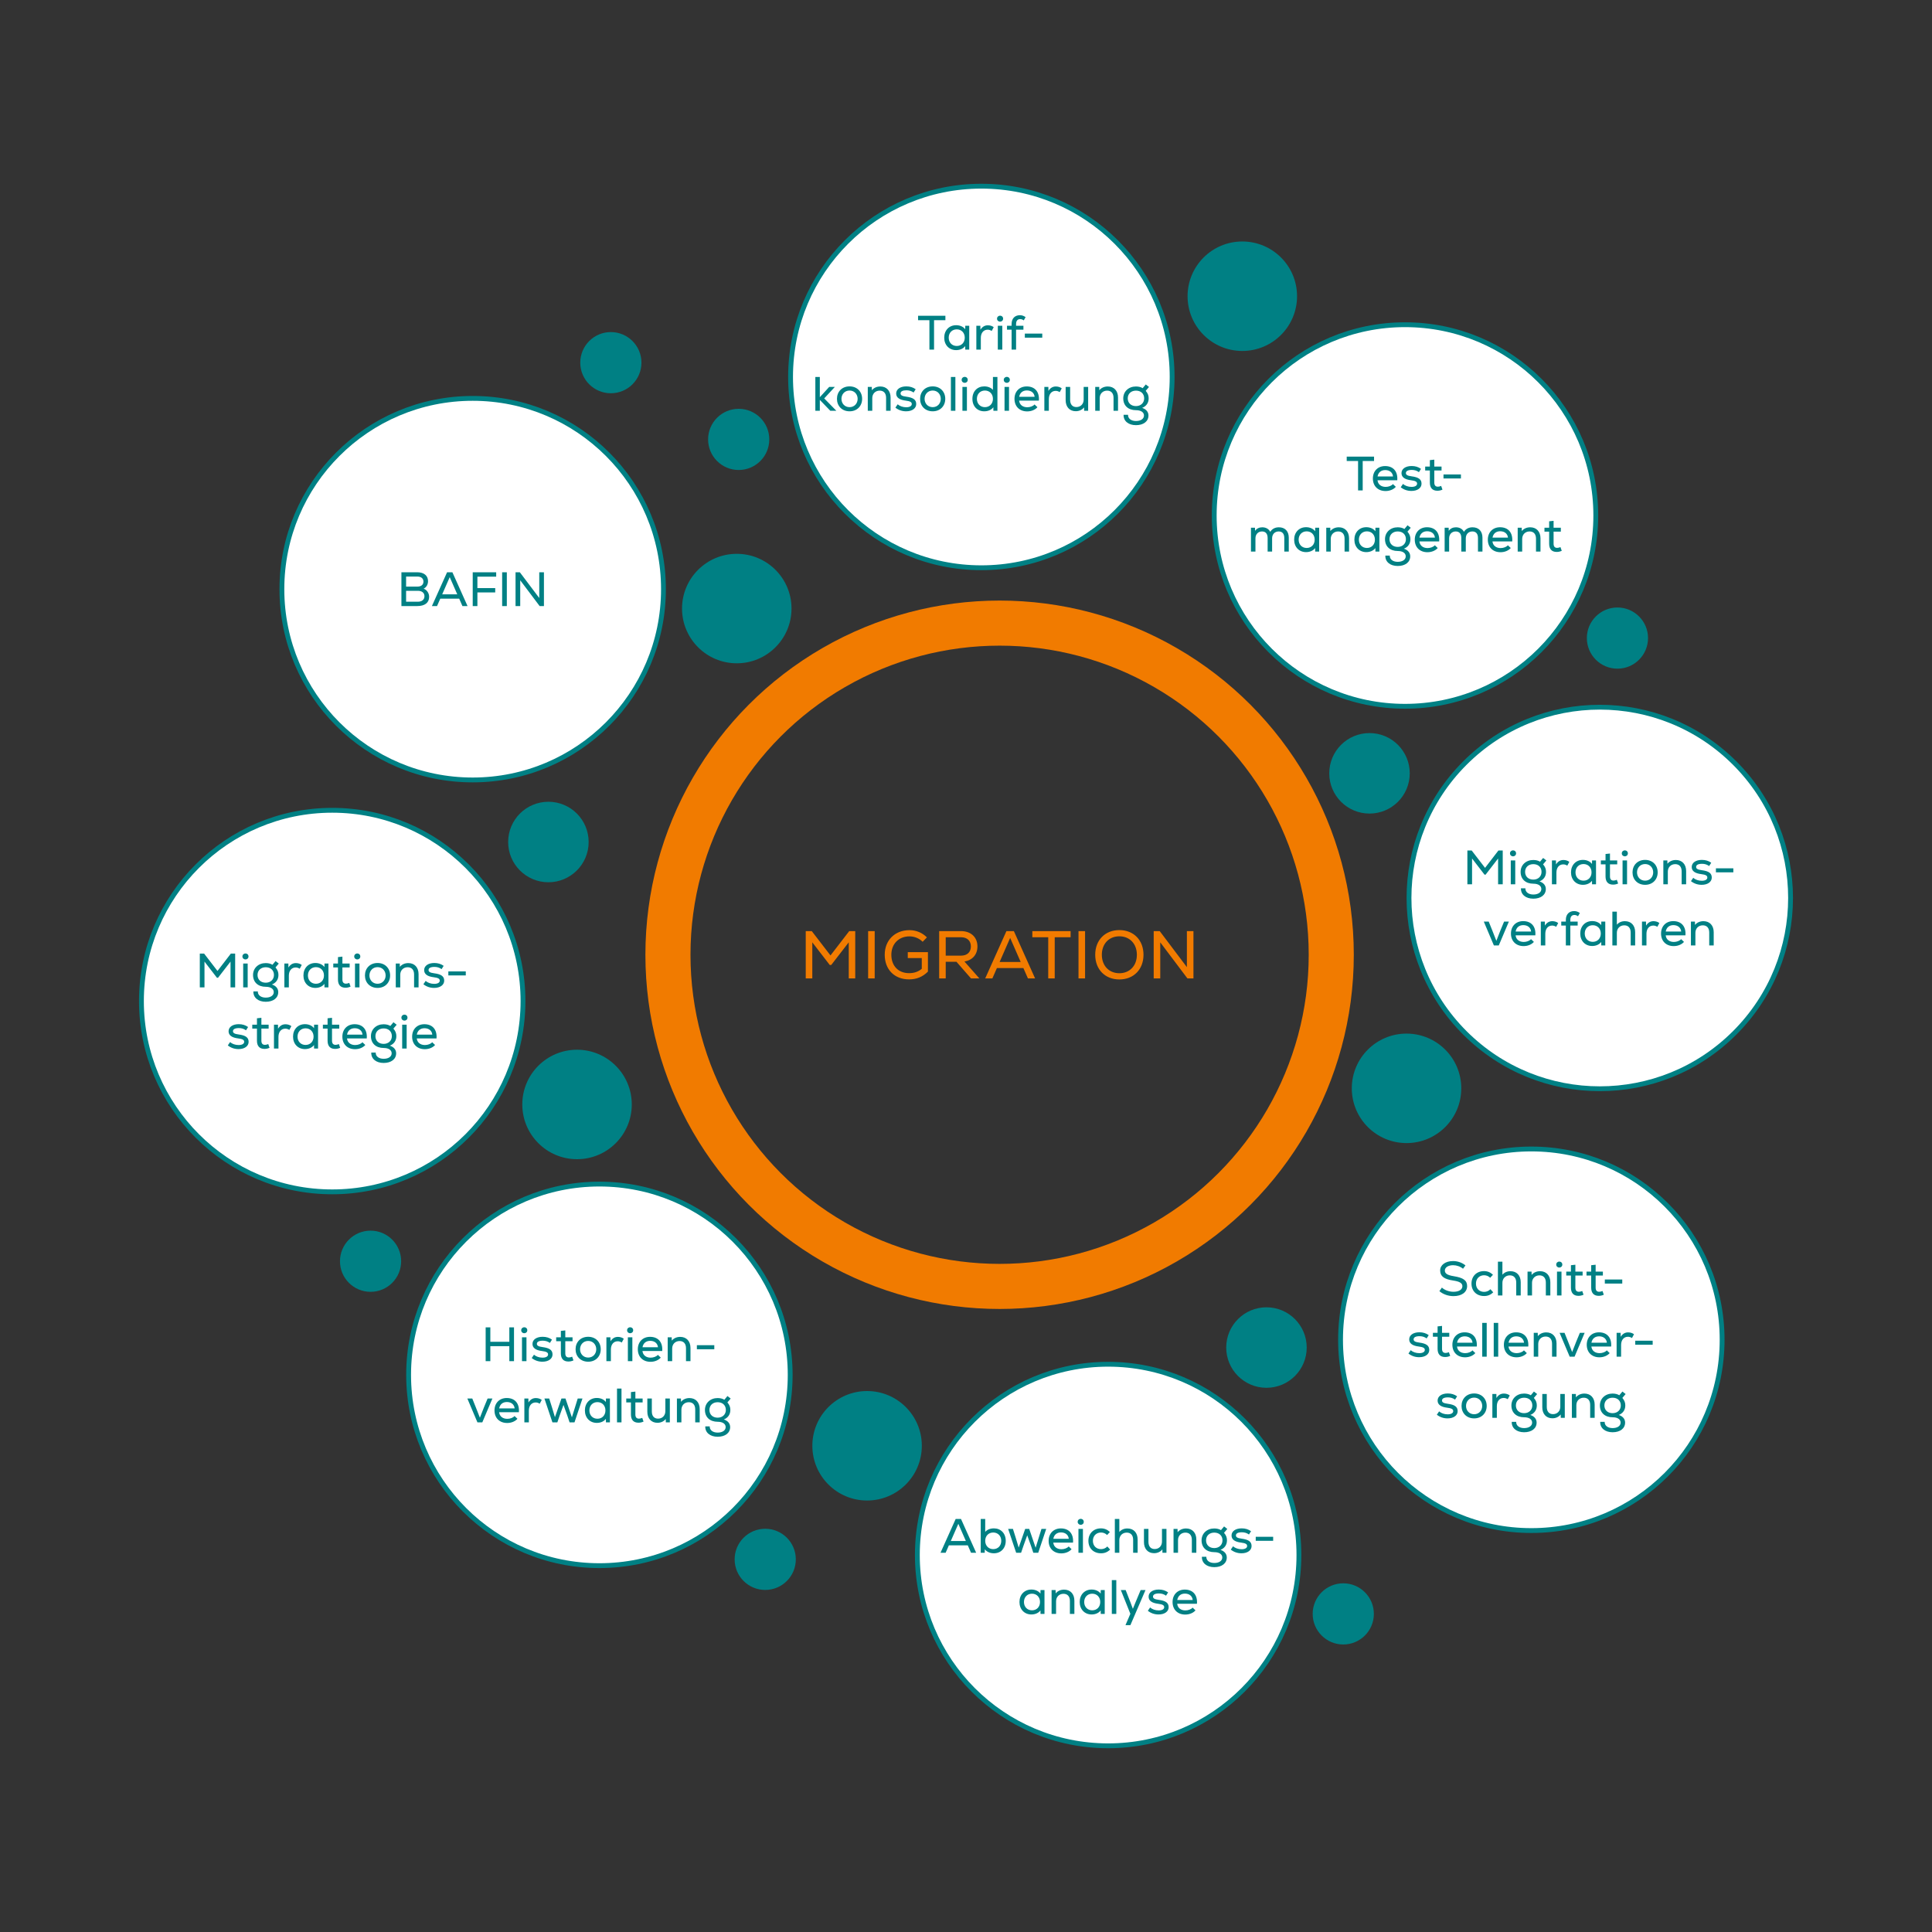<?xml version="1.0" encoding="UTF-8"?><svg id="a" xmlns="http://www.w3.org/2000/svg" width="600" height="600" xmlns:xlink="http://www.w3.org/1999/xlink" viewBox="0 0 600 600"><rect x="0" y="0" width="600" height="600" fill="#333333" stroke="none"/><defs><style>.c,.d,.e,.f{fill:none;}.g{fill:#008084;}.h{fill:#fff;}.i{fill:#f17b00;}.d{opacity:0;stroke:rgba(255,255,255,0);stroke-miterlimit:10;}.j{clip-path:url(#b);}.e{stroke:#f17b00;stroke-width:14px;}.f{stroke:#008084;stroke-width:1.5px;}</style><clipPath id="b"><rect class="c" x="43.172" y="57.072" width="513.657" height="485.857"/></clipPath></defs><g class="j"><circle class="e" cx="310.435" cy="296.511" r="103"/><path class="i" d="m368.601,289.161v11.193l-8.442-11.193h-1.869v14.7h2.037v-11.214l8.442,11.214h1.869v-14.7h-2.037Zm-20.975,13.083c-3.213,0-5.439-2.331-5.439-5.733,0-3.402,2.226-5.733,5.439-5.733,3.213,0,5.439,2.331,5.439,5.733,0,3.402-2.226,5.733-5.439,5.733m0,1.932c4.452,0,7.497-3.129,7.497-7.665s-3.045-7.665-7.497-7.665c-4.452,0-7.497,3.129-7.497,7.665s3.045,7.665,7.497,7.665m-12.686-.315h2.037v-14.7h-2.037v14.7Zm-2.452-14.7h-11.886v1.911h4.935v12.789h2.016v-12.789h4.935v-1.911Zm-18.776,2.121l3.276,7.476h-6.552l3.276-7.476Zm5.523,12.579h2.226l-6.594-14.7h-2.31l-6.594,14.7h2.226l1.407-3.213h8.232l1.407,3.213Zm-20.765-12.789c1.89,0,3.045,1.113,3.045,2.856,0,1.764-1.155,2.856-3.045,2.856h-4.767v-5.712h4.767Zm3.087,12.789h2.604l-4.641-5.25c2.457-.399,4.032-2.163,4.032-4.683,0-2.877-2.037-4.767-5.124-4.767h-6.762v14.7h2.037v-5.166h3.339l4.515,5.166Zm-19.639-8.169v1.848h4.347v3.339c-1.134.924-2.394,1.344-3.948,1.344-3.318,0-5.502-2.247-5.502-5.712,0-3.381,2.31-5.712,5.628-5.712,1.512,0,3.045.609,4.095,1.68l1.323-1.365c-1.428-1.449-3.339-2.247-5.418-2.247-4.536,0-7.686,3.15-7.686,7.644,0,4.578,3.024,7.644,7.56,7.644,2.331,0,4.221-.777,5.859-2.415v-6.048h-6.258Zm-12.31,8.169h2.037v-14.7h-2.037v14.7Zm-5.873-14.7l-5.817,7.56-5.817-7.56h-1.869v14.7h2.037v-11.214l5.418,7.035h.462l5.439-7.035v11.214h2.016v-14.7h-1.869Z"/><path class="h" d="m304.766,176.321c32.723,0,59.25-26.527,59.25-59.25,0-32.723-26.527-59.25-59.25-59.25s-59.25,26.527-59.25,59.25c0,32.723,26.527,59.25,59.25,59.25"/><circle class="f" cx="304.766" cy="117.071" r="59.25"/><path class="g" d="m352.782,126.116c-1.531,0-2.551-.961-2.551-2.401,0-1.426,1.035-2.401,2.551-2.401,1.545,0,2.551.96,2.551,2.401,0,1.41-1.051,2.401-2.551,2.401m3.944-2.401c0-.885-.255-1.561-.914-2.341l1.019-1.198-1.004-.78-.96,1.154c-.54-.344-1.275-.524-2.1-.524-2.266,0-3.929,1.558-3.929,3.689,0,2.251,1.543,3.674,3.974,3.674,1.515,0,2.461.645,2.461,1.65,0,1.035-.991,1.71-2.491,1.71-1.501,0-2.506-.78-2.461-1.935h-1.379c-.074,1.92,1.484,3.225,3.84,3.225,2.355,0,3.884-1.185,3.884-3,0-1.11-.704-1.95-1.964-2.369,1.29-.509,2.024-1.56,2.024-2.955m-12.694-3.689c-1.076,0-2.005.404-2.635,1.168l-.015-1.033h-1.249v7.408h1.393v-3.944c0-1.336.946-2.311,2.296-2.311,1.261,0,1.996.81,1.996,2.235v4.02h1.393v-4.11c0-2.1-1.258-3.433-3.179-3.433m-7.49.135v3.945c0,1.335-.915,2.31-2.266,2.31-1.215,0-1.936-.81-1.936-2.235v-4.02h-1.393v4.11c0,2.1,1.229,3.433,3.134,3.433,1.047,0,1.961-.404,2.59-1.183l.015,1.048h1.249v-7.408h-1.393Zm-8.627-.135c-.984,0-1.734.449-2.319,1.378l-.015-1.243h-1.249v7.408h1.393v-3.644c0-1.531.84-2.536,2.115-2.536.45,0,.84.12,1.26.39l.63-1.169c-.435-.359-1.11-.584-1.815-.584m-9.018,1.228c1.381,0,2.296.781,2.416,1.982h-4.802c.225-1.246,1.08-1.982,2.386-1.982m-.045-1.243c-2.266,0-3.794,1.573-3.794,3.854,0,2.356,1.558,3.899,3.944,3.899,1.276,0,2.476-.494,3.18-1.303l-.899-.856c-.435.526-1.351.871-2.251.871-1.426,0-2.401-.781-2.536-2.057h6.135c.21-2.73-1.228-4.408-3.779-4.408m-6.887,7.558h1.393v-7.408h-1.393v7.408Zm.704-8.683c.554,0,.944-.39.944-.915,0-.54-.39-.93-.944-.93-.539,0-.944.39-.944.93,0,.525.405.915.944.915m-6.796,7.56c-1.456,0-2.491-1.066-2.491-2.581,0-1.516,1.035-2.581,2.491-2.581,1.455,0,2.491,1.065,2.491,2.581,0,1.515-1.036,2.581-2.491,2.581m2.491-9.375v4.018c-.586-.689-1.561-1.093-2.701-1.093-2.131,0-3.674,1.528-3.674,3.869s1.543,3.869,3.674,3.869c1.226,0,2.26-.479,2.829-1.258l.016,1.093h1.249v-10.498h-1.393Zm-9.476,10.498h1.393v-7.408h-1.393v7.408Zm.704-8.683c.554,0,.944-.39.944-.915,0-.54-.39-.93-.944-.93-.539,0-.944.39-.944.93,0,.525.405.915.944.915m-4.283,8.683h1.393v-10.498h-1.393v10.498Zm-5.65-1.123c-1.53,0-2.521-1.171-2.521-2.581,0-1.411.991-2.581,2.521-2.581,1.516,0,2.506,1.17,2.506,2.581,0,1.41-.99,2.581-2.506,2.581m0,1.288c2.356,0,3.899-1.663,3.899-3.869s-1.543-3.869-3.899-3.869c-2.371,0-3.914,1.663-3.914,3.869s1.543,3.869,3.914,3.869m-8.256,0c1.876,0,3.134-.914,3.134-2.248,0-1.351-.914-2.011-3.119-2.296-1.261-.165-1.741-.45-1.741-1.006,0-.63.646-.975,1.846-.975.811,0,1.531.21,2.205.69l.644-1.019c-.838-.6-1.783-.884-2.909-.884-1.891,0-3.149.884-3.149,2.203,0,1.246.989,1.981,2.984,2.221,1.336.165,1.861.45,1.861,1.051,0,.63-.66,1.005-1.726,1.005-1.035,0-2.01-.345-2.655-.915l-.704,1.035c.959.749,2.068,1.138,3.329,1.138m-8.005-7.708c-1.077,0-2.006.404-2.635,1.168l-.015-1.033h-1.249v7.408h1.393v-3.944c0-1.336.945-2.311,2.296-2.311,1.26,0,1.996.81,1.996,2.235v4.02h1.393v-4.11c0-2.1-1.258-3.433-3.179-3.433m-9.557,6.42c-1.53,0-2.521-1.171-2.521-2.581,0-1.411.991-2.581,2.521-2.581,1.516,0,2.506,1.17,2.506,2.581,0,1.41-.99,2.581-2.506,2.581m0,1.288c2.356,0,3.899-1.663,3.899-3.869s-1.543-3.869-3.899-3.869c-2.371,0-3.914,1.663-3.914,3.869s1.543,3.869,3.914,3.869m-4.106-.165l-3.765-3.839,3.3-3.569h-1.755l-2.91,3.194v-6.284h-1.393v10.498h1.393v-3.374l3.255,3.374h1.875Z"/><path class="g" d="m318.272,104.864h5.413v-1.258h-5.413v1.258Zm-1.459-5.758c.405,0,.735.12,1.125.39l.57-1.005c-.585-.42-1.14-.6-1.77-.6-1.529,0-2.578.975-2.578,2.745v.525h-1.425v1.228h1.425v6.18h1.393v-6.18h2.28v-1.228h-2.28v-.525c0-1.08.51-1.53,1.26-1.53m-6.934,9.463h1.393v-7.408h-1.393v7.408Zm.704-8.683c.554,0,.944-.39.944-.915,0-.54-.39-.93-.944-.93-.539,0-.944.39-.944.93,0,.525.405.915.944.915m-3.788,1.14c-.984,0-1.734.449-2.319,1.378l-.015-1.243h-1.249v7.408h1.393v-3.644c0-1.531.84-2.536,2.115-2.536.45,0,.84.12,1.26.39l.63-1.169c-.435-.359-1.11-.584-1.815-.584m-9.673,6.42c-1.455,0-2.491-1.065-2.491-2.581,0-1.516,1.036-2.581,2.491-2.581,1.471,0,2.491,1.065,2.491,2.581,0,1.516-1.02,2.581-2.491,2.581m2.65-6.285l-.015,1.093c-.584-.779-1.604-1.258-2.818-1.258-2.173,0-3.701,1.588-3.701,3.869s1.528,3.869,3.701,3.869c1.214,0,2.234-.479,2.818-1.258l.015,1.093h1.234v-7.408h-1.234Zm-6.171-3.09h-8.488v1.363h3.525v9.135h1.438v-9.135h3.525v-1.363Z"/><path class="h" d="m146.794,242.22c32.723,0,59.25-26.527,59.25-59.25,0-32.723-26.527-59.25-59.25-59.25s-59.25,26.527-59.25,59.25c0,32.723,26.527,59.25,59.25,59.25"/><circle class="f" cx="146.794" cy="182.97" r="59.25"/><path class="g" d="m167.471,177.721v7.994l-6.032-7.994h-1.333v10.498h1.453v-8.008l6.032,8.008h1.333v-10.498h-1.453Zm-11.524,10.498h1.453v-10.498h-1.453v10.498Zm-1.852-9.135v-1.363h-7.288v10.498h1.453v-4.23h5.535v-1.348h-5.535v-3.557h5.835Zm-14.427.15l2.34,5.342h-4.68l2.34-5.342Zm3.944,8.985h1.59l-4.709-10.498h-1.65l-4.709,10.498h1.59l1.004-2.295h5.879l1.005,2.295Zm-13.865-1.348h-3.631v-3.391h3.631c1.291,0,2.071.63,2.071,1.681,0,1.065-.795,1.71-2.071,1.71m-.12-7.817c1.156,0,1.876.585,1.876,1.575,0,.976-.705,1.546-1.876,1.546h-3.511v-3.121h3.511Zm1.936,3.766c.854-.435,1.364-1.275,1.364-2.341,0-1.724-1.274-2.758-3.36-2.758h-4.904v10.498h4.904c2.371,0,3.704-1.033,3.704-2.878,0-1.141-.734-2.191-1.708-2.521"/><path class="h" d="m186.148,486.226c32.723,0,59.25-26.527,59.25-59.25s-26.527-59.25-59.25-59.25-59.25,26.527-59.25,59.25,26.527,59.25,59.25,59.25"/><circle class="f" cx="186.148" cy="426.976" r="59.25"/><path class="g" d="m222.871,440.272c-1.531,0-2.551-.96-2.551-2.401,0-1.426,1.035-2.401,2.551-2.401,1.545,0,2.551.96,2.551,2.401,0,1.411-1.051,2.401-2.551,2.401m3.944-2.401c0-.885-.255-1.561-.914-2.341l1.019-1.198-1.004-.78-.959,1.154c-.541-.344-1.276-.524-2.101-.524-2.266,0-3.929,1.558-3.929,3.689,0,2.251,1.543,3.674,3.974,3.674,1.515,0,2.461.645,2.461,1.65,0,1.035-.991,1.71-2.491,1.71-1.501,0-2.506-.78-2.461-1.935h-1.378c-.075,1.92,1.483,3.225,3.839,3.225s3.884-1.185,3.884-3c0-1.11-.704-1.949-1.963-2.369,1.289-.509,2.023-1.559,2.023-2.955m-12.693-3.689c-1.077,0-2.006.404-2.635,1.168l-.015-1.033h-1.25v7.408h1.393v-3.944c0-1.336.946-2.311,2.296-2.311,1.261,0,1.996.81,1.996,2.235v4.02h1.393v-4.11c0-2.1-1.258-3.433-3.178-3.433m-7.491.135v3.945c0,1.335-.915,2.31-2.266,2.31-1.215,0-1.935-.81-1.935-2.235v-4.02h-1.394v4.11c0,2.1,1.229,3.433,3.134,3.433,1.047,0,1.961-.404,2.59-1.183l.015,1.048h1.25v-7.408h-1.394Zm-7.179,6.015c-.315.135-.69.24-1.005.24-.81,0-1.125-.48-1.125-1.305v-3.737h2.25v-1.213h-2.25v-2.145l-1.378.15v1.995h-1.455v1.213h1.455v3.737c0,1.664.779,2.563,2.338,2.563.555,0,1.035-.105,1.575-.344l-.405-1.154Zm-7.834,1.393h1.393v-10.498h-1.393v10.498Zm-6.088-1.123c-1.455,0-2.491-1.065-2.491-2.581s1.036-2.581,2.491-2.581c1.471,0,2.491,1.065,2.491,2.581s-1.02,2.581-2.491,2.581m2.65-6.285l-.015,1.093c-.585-.779-1.604-1.258-2.818-1.258-2.173,0-3.701,1.588-3.701,3.869s1.528,3.869,3.701,3.869c1.214,0,2.233-.479,2.818-1.258l.015,1.093h1.234v-7.408h-1.234Zm-8.76,0l-1.815,5.85-1.994-5.85h-1.245l-2.025,5.805-.885-2.955-.9-2.85h-1.484l2.489,7.408h1.53l.735-2.158,1.17-3.255,1.17,3.255.719,2.158h1.53l2.475-7.408h-1.47Zm-12.992-.135c-.984,0-1.734.449-2.319,1.378l-.015-1.243h-1.249v7.408h1.393v-3.644c0-1.531.84-2.536,2.115-2.536.45,0,.84.12,1.26.39l.63-1.169c-.435-.359-1.11-.584-1.815-.584m-9.018,1.228c1.38,0,2.296.781,2.416,1.982h-4.802c.225-1.246,1.08-1.982,2.386-1.982m-.045-1.243c-2.266,0-3.794,1.573-3.794,3.854,0,2.356,1.558,3.899,3.944,3.899,1.275,0,2.476-.494,3.18-1.303l-.899-.856c-.435.526-1.351.871-2.251.871-1.426,0-2.401-.781-2.536-2.057h6.135c.21-2.729-1.228-4.408-3.779-4.408m-5.93.15l-1.125,2.714-1.274,3.256-1.275-3.255-1.095-2.715h-1.529l3.134,7.408h1.514l3.135-7.408h-1.485Z"/><path class="g" d="m216.419,419.02h5.413v-1.258h-5.413v1.258Zm-5.163-3.838c-1.076,0-2.005.404-2.635,1.168l-.015-1.033h-1.249v7.408h1.393v-3.944c0-1.336.946-2.311,2.296-2.311,1.261,0,1.996.81,1.996,2.235v4.02h1.393v-4.11c0-2.1-1.258-3.433-3.179-3.433m-9.334,1.228c1.381,0,2.296.781,2.416,1.982h-4.802c.225-1.246,1.08-1.982,2.386-1.982m-.045-1.243c-2.266,0-3.794,1.573-3.794,3.854,0,2.356,1.558,3.899,3.944,3.899,1.276,0,2.476-.494,3.18-1.303l-.899-.856c-.435.526-1.351.871-2.251.871-1.426,0-2.401-.781-2.536-2.057h6.135c.21-2.729-1.228-4.408-3.779-4.408m-6.887,7.558h1.393v-7.408h-1.393v7.408Zm.704-8.683c.554,0,.944-.39.944-.915,0-.54-.39-.93-.944-.93-.539,0-.944.39-.944.93,0,.525.405.915.944.915m-3.788,1.14c-.984,0-1.734.449-2.319,1.378l-.015-1.243h-1.25v7.408h1.394v-3.644c0-1.531.84-2.536,2.115-2.536.45,0,.84.12,1.26.39l.63-1.169c-.435-.359-1.11-.584-1.815-.584m-9.241,6.42c-1.531,0-2.521-1.17-2.521-2.581,0-1.41.99-2.581,2.521-2.581,1.516,0,2.506,1.171,2.506,2.581,0,1.411-.99,2.581-2.506,2.581m0,1.288c2.356,0,3.899-1.663,3.899-3.869,0-2.206-1.543-3.869-3.899-3.869-2.371,0-3.914,1.663-3.914,3.869,0,2.206,1.543,3.869,3.914,3.869m-4.978-1.558c-.315.135-.69.24-1.005.24-.81,0-1.125-.48-1.125-1.305v-3.737h2.25v-1.213h-2.25v-2.145l-1.378.15v1.995h-1.455v1.213h1.455v3.737c0,1.664.779,2.563,2.338,2.563.555,0,1.035-.105,1.575-.344l-.405-1.154Zm-9.23,1.558c1.876,0,3.134-.914,3.134-2.248,0-1.351-.914-2.011-3.119-2.296-1.261-.165-1.741-.45-1.741-1.006,0-.63.645-.975,1.846-.975.811,0,1.531.21,2.205.69l.644-1.019c-.839-.599-1.783-.884-2.909-.884-1.891,0-3.149.884-3.149,2.203,0,1.246.989,1.981,2.984,2.221,1.336.165,1.861.45,1.861,1.051,0,.63-.66,1.005-1.726,1.005-1.036,0-2.011-.345-2.655-.915l-.704,1.035c.959.749,2.068,1.138,3.329,1.138m-6.35-.165h1.393v-7.408h-1.393v7.408Zm.704-8.683c.554,0,.944-.39.944-.915,0-.54-.39-.93-.944-.93-.539,0-.944.39-.944.93,0,.525.405.915.944.915m-4.637-1.815v4.47h-5.897v-4.47h-1.453v10.498h1.453v-4.665h5.897v4.665h1.453v-10.498h-1.453Z"/><path class="h" d="m103.172,370.14c32.723,0,59.25-26.527,59.25-59.25,0-32.723-26.527-59.25-59.25-59.25s-59.25,26.527-59.25,59.25c0,32.723,26.527,59.25,59.25,59.25"/><circle class="f" cx="103.172" cy="310.89" r="59.25"/><path class="g" d="m131.831,319.324c1.381,0,2.296.781,2.416,1.982h-4.802c.226-1.246,1.081-1.982,2.386-1.982m-.045-1.243c-2.266,0-3.794,1.573-3.794,3.854,0,2.356,1.559,3.899,3.944,3.899,1.276,0,2.476-.494,3.18-1.303l-.899-.856c-.435.526-1.35.871-2.251.871-1.425,0-2.4-.781-2.536-2.057h6.135c.21-2.73-1.228-4.408-3.779-4.408m-6.887,7.558h1.393v-7.408h-1.393v7.408Zm.704-8.683c.555,0,.944-.39.944-.915,0-.54-.389-.93-.944-.93-.539,0-.944.39-.944.93,0,.525.405.915.944.915m-6.46,7.23c-1.53,0-2.551-.961-2.551-2.401,0-1.426,1.036-2.401,2.551-2.401,1.546,0,2.551.96,2.551,2.401,0,1.41-1.05,2.401-2.551,2.401m3.944-2.401c0-.885-.254-1.561-.914-2.341l1.019-1.198-1.004-.78-.959,1.154c-.54-.344-1.276-.524-2.101-.524-2.266,0-3.929,1.558-3.929,3.689,0,2.251,1.543,3.674,3.974,3.674,1.516,0,2.461.645,2.461,1.65,0,1.035-.99,1.71-2.491,1.71-1.5,0-2.506-.78-2.461-1.935h-1.378c-.075,1.92,1.483,3.225,3.839,3.225,2.356,0,3.884-1.185,3.884-3,0-1.11-.704-1.95-1.963-2.369,1.289-.509,2.023-1.56,2.023-2.955m-12.921-2.461c1.38,0,2.296.781,2.416,1.982h-4.802c.225-1.246,1.08-1.982,2.386-1.982m-.045-1.243c-2.266,0-3.794,1.573-3.794,3.854,0,2.356,1.558,3.899,3.944,3.899,1.275,0,2.476-.494,3.18-1.303l-.899-.856c-.435.526-1.351.871-2.251.871-1.426,0-2.401-.781-2.536-2.057h6.135c.21-2.73-1.228-4.408-3.779-4.408m-4.882,6.165c-.315.135-.69.24-1.005.24-.81,0-1.125-.48-1.125-1.306v-3.736h2.25v-1.213h-2.25v-2.145l-1.378.15v1.995h-1.455v1.213h1.455v3.736c0,1.665.779,2.564,2.338,2.564.555,0,1.035-.105,1.575-.344l-.405-1.154Zm-10.347.27c-1.456,0-2.491-1.066-2.491-2.581,0-1.516,1.035-2.581,2.491-2.581,1.47,0,2.49,1.065,2.49,2.581,0,1.515-1.02,2.581-2.49,2.581m2.649-6.285l-.015,1.093c-.584-.779-1.603-1.258-2.817-1.258-2.174,0-3.702,1.588-3.702,3.869,0,2.281,1.528,3.869,3.702,3.869,1.214,0,2.233-.479,2.817-1.258l.015,1.093h1.235v-7.408h-1.235Zm-8.874-.135c-.984,0-1.734.449-2.319,1.378l-.015-1.243h-1.249v7.408h1.393v-3.644c0-1.531.84-2.536,2.115-2.536.45,0,.84.12,1.26.39l.63-1.169c-.435-.359-1.11-.584-1.815-.584m-5.361,6.15c-.315.135-.69.24-1.005.24-.81,0-1.125-.48-1.125-1.306v-3.736h2.25v-1.213h-2.25v-2.145l-1.378.15v1.995h-1.455v1.213h1.455v3.736c0,1.665.779,2.564,2.338,2.564.555,0,1.035-.105,1.575-.344l-.405-1.154Zm-9.23,1.558c1.876,0,3.134-.914,3.134-2.248,0-1.351-.914-2.011-3.119-2.296-1.261-.165-1.741-.45-1.741-1.006,0-.63.645-.975,1.846-.975.81,0,1.531.21,2.205.69l.644-1.019c-.839-.6-1.783-.884-2.909-.884-1.891,0-3.149.884-3.149,2.203,0,1.246.989,1.981,2.984,2.221,1.336.165,1.861.45,1.861,1.051,0,.63-.66,1.005-1.726,1.005-1.036,0-2.011-.345-2.655-.915l-.704,1.035c.959.749,2.068,1.138,3.329,1.138"/><path class="g" d="m139.238,302.934h5.413v-1.258h-5.413v1.258Zm-4.423,3.87c1.876,0,3.134-.914,3.134-2.248,0-1.351-.914-2.011-3.119-2.296-1.261-.165-1.741-.45-1.741-1.006,0-.63.645-.975,1.846-.975.811,0,1.531.21,2.205.69l.644-1.019c-.838-.599-1.783-.884-2.909-.884-1.891,0-3.149.884-3.149,2.203,0,1.246.989,1.981,2.984,2.221,1.336.165,1.861.45,1.861,1.051,0,.63-.66,1.005-1.726,1.005-1.035,0-2.011-.345-2.655-.915l-.704,1.035c.959.749,2.068,1.138,3.329,1.138m-8.005-7.708c-1.077,0-2.006.404-2.635,1.168l-.015-1.033h-1.249v7.408h1.393v-3.944c0-1.336.945-2.311,2.296-2.311,1.26,0,1.996.81,1.996,2.235v4.02h1.393v-4.11c0-2.1-1.259-3.433-3.179-3.433m-9.557,6.42c-1.53,0-2.521-1.17-2.521-2.581,0-1.41.991-2.581,2.521-2.581,1.516,0,2.506,1.171,2.506,2.581,0,1.411-.99,2.581-2.506,2.581m0,1.288c2.356,0,3.899-1.663,3.899-3.869s-1.543-3.869-3.899-3.869c-2.371,0-3.914,1.663-3.914,3.869s1.543,3.869,3.914,3.869m-7.007-.165h1.393v-7.408h-1.393v7.408Zm.704-8.683c.554,0,.944-.39.944-.915,0-.54-.39-.93-.944-.93-.539,0-.944.39-.944.93,0,.525.405.915.944.915m-2.483,7.29c-.315.135-.69.24-1.005.24-.81,0-1.125-.48-1.125-1.305v-3.737h2.25v-1.213h-2.25v-2.145l-1.378.15v1.995h-1.455v1.213h1.455v3.737c0,1.664.779,2.563,2.338,2.563.555,0,1.035-.105,1.575-.344l-.405-1.154Zm-10.348.27c-1.455,0-2.491-1.065-2.491-2.581s1.036-2.581,2.491-2.581c1.471,0,2.491,1.065,2.491,2.581s-1.02,2.581-2.491,2.581m2.65-6.285l-.015,1.093c-.584-.779-1.603-1.258-2.817-1.258-2.174,0-3.702,1.588-3.702,3.869s1.528,3.869,3.702,3.869c1.214,0,2.233-.479,2.817-1.258l.015,1.093h1.234v-7.408h-1.234Zm-8.874-.135c-.984,0-1.734.449-2.319,1.378l-.015-1.243h-1.249v7.408h1.393v-3.644c0-1.531.84-2.536,2.115-2.536.45,0,.84.12,1.26.39l.63-1.169c-.435-.359-1.11-.584-1.815-.584m-9.366,6.09c-1.531,0-2.551-.96-2.551-2.401,0-1.426,1.035-2.401,2.551-2.401,1.545,0,2.551.96,2.551,2.401,0,1.411-1.051,2.401-2.551,2.401m3.944-2.401c0-.885-.255-1.561-.914-2.341l1.019-1.198-1.004-.78-.96,1.154c-.54-.344-1.275-.524-2.1-.524-2.266,0-3.929,1.558-3.929,3.689,0,2.251,1.543,3.674,3.974,3.674,1.515,0,2.461.645,2.461,1.65,0,1.035-.991,1.71-2.491,1.71-1.501,0-2.506-.78-2.461-1.935h-1.379c-.074,1.92,1.484,3.225,3.84,3.225,2.355,0,3.884-1.185,3.884-3,0-1.11-.704-1.949-1.964-2.369,1.29-.509,2.024-1.559,2.024-2.955m-10.947,3.854h1.393v-7.408h-1.393v7.408Zm.704-8.683c.554,0,.944-.39.944-.915,0-.54-.39-.93-.944-.93-.539,0-.944.39-.944.93,0,.525.405.915.944.915m-4.532-1.815l-4.156,5.399-4.156-5.399h-1.333v10.498h1.453v-8.008l3.871,5.024h.33l3.886-5.024v8.008h1.438v-10.498h-1.333Z"/><path class="h" d="m436.337,219.344c32.723,0,59.25-26.527,59.25-59.25,0-32.723-26.527-59.25-59.25-59.25-32.723,0-59.25,26.527-59.25,59.25,0,32.723,26.527,59.25,59.25,59.25"/><circle class="f" cx="436.337" cy="160.094" r="59.25"/><path class="g" d="m484.612,169.907c-.315.135-.69.24-1.005.24-.81,0-1.125-.48-1.125-1.305v-3.737h2.25v-1.213h-2.25v-2.145l-1.378.15v1.995h-1.455v1.213h1.455v3.737c0,1.664.779,2.563,2.338,2.563.555,0,1.035-.105,1.575-.344l-.405-1.154Zm-9.378-6.15c-1.077,0-2.006.404-2.635,1.168l-.015-1.033h-1.249v7.408h1.393v-3.944c0-1.336.945-2.311,2.296-2.311,1.26,0,1.996.81,1.996,2.235v4.02h1.393v-4.11c0-2.1-1.259-3.433-3.179-3.433m-9.335,1.228c1.381,0,2.296.781,2.416,1.982h-4.802c.225-1.246,1.081-1.982,2.386-1.982m-.045-1.243c-2.266,0-3.794,1.573-3.794,3.854,0,2.356,1.558,3.899,3.944,3.899,1.276,0,2.476-.494,3.18-1.303l-.899-.856c-.435.526-1.35.871-2.251.871-1.425,0-2.401-.781-2.536-2.057h6.135c.21-2.729-1.228-4.408-3.779-4.408m-8.537.015c-1.171,0-2.102.479-2.686,1.408-.434-.884-1.349-1.408-2.474-1.408-.942,0-1.691.359-2.245,1.093l-.015-.958h-1.25v7.408h1.393v-4.124c0-1.261.841-2.131,2.042-2.131,1.125,0,1.74.72,1.74,2.04v4.215h1.393v-4.125c0-1.26.826-2.13,2.042-2.13,1.125,0,1.74.72,1.74,2.04v4.215h1.393v-4.305c0-2.025-1.168-3.238-3.073-3.238m-14.105,1.228c1.381,0,2.296.781,2.416,1.982h-4.802c.225-1.246,1.081-1.982,2.386-1.982m-.045-1.243c-2.266,0-3.794,1.573-3.794,3.854,0,2.356,1.558,3.899,3.944,3.899,1.276,0,2.476-.494,3.18-1.303l-.899-.856c-.435.526-1.35.871-2.251.871-1.425,0-2.401-.781-2.536-2.057h6.135c.21-2.729-1.228-4.408-3.779-4.408m-9.097,6.105c-1.531,0-2.551-.96-2.551-2.401,0-1.426,1.035-2.401,2.551-2.401,1.545,0,2.551.96,2.551,2.401,0,1.411-1.051,2.401-2.551,2.401m3.944-2.401c0-.885-.255-1.561-.914-2.341l1.019-1.198-1.004-.78-.959,1.154c-.541-.344-1.276-.524-2.101-.524-2.266,0-3.929,1.558-3.929,3.689,0,2.251,1.543,3.674,3.974,3.674,1.515,0,2.461.645,2.461,1.65,0,1.035-.991,1.71-2.491,1.71-1.501,0-2.506-.78-2.461-1.935h-1.378c-.075,1.92,1.483,3.225,3.839,3.225,2.356,0,3.884-1.185,3.884-3,0-1.11-.704-1.949-1.963-2.369,1.289-.509,2.023-1.559,2.023-2.955m-13.514,2.731c-1.456,0-2.491-1.065-2.491-2.581s1.035-2.581,2.491-2.581c1.471,0,2.491,1.065,2.491,2.581s-1.02,2.581-2.491,2.581m2.65-6.285l-.015,1.093c-.585-.779-1.604-1.258-2.818-1.258-2.173,0-3.701,1.588-3.701,3.869s1.528,3.869,3.701,3.869c1.214,0,2.233-.479,2.818-1.258l.015,1.093h1.234v-7.408h-1.234Zm-11.368-.135c-1.076,0-2.005.404-2.635,1.168l-.015-1.033h-1.249v7.408h1.393v-3.944c0-1.336.946-2.311,2.296-2.311,1.261,0,1.996.81,1.996,2.235v4.02h1.393v-4.11c0-2.1-1.258-3.433-3.179-3.433m-9.988,6.42c-1.456,0-2.491-1.065-2.491-2.581s1.035-2.581,2.491-2.581c1.47,0,2.491,1.065,2.491,2.581s-1.021,2.581-2.491,2.581m2.65-6.285l-.015,1.093c-.585-.779-1.604-1.258-2.818-1.258-2.173,0-3.701,1.588-3.701,3.869s1.528,3.869,3.701,3.869c1.214,0,2.233-.479,2.818-1.258l.015,1.093h1.234v-7.408h-1.234Zm-11.278-.135c-1.171,0-2.101.479-2.685,1.408-.435-.884-1.349-1.408-2.475-1.408-.941,0-1.691.359-2.245,1.093l-.015-.958h-1.249v7.408h1.393v-4.124c0-1.261.84-2.131,2.041-2.131,1.126,0,1.741.72,1.741,2.04v4.215h1.393v-4.125c0-1.26.825-2.13,2.041-2.13,1.126,0,1.741.72,1.741,2.04v4.215h1.393v-4.305c0-2.025-1.168-3.238-3.074-3.238"/><path class="g" d="m448.29,148.595h5.413v-1.258h-5.413v1.258Zm-.725,2.312c-.315.135-.69.24-1.005.24-.81,0-1.125-.48-1.125-1.305v-3.737h2.25v-1.213h-2.25v-2.145l-1.378.15v1.995h-1.455v1.213h1.455v3.737c0,1.664.779,2.563,2.338,2.563.555,0,1.035-.105,1.575-.344l-.405-1.154Zm-9.23,1.558c1.876,0,3.134-.913,3.134-2.248,0-1.351-.914-2.011-3.119-2.296-1.261-.165-1.741-.45-1.741-1.006,0-.63.645-.975,1.846-.975.811,0,1.531.21,2.205.69l.644-1.019c-.838-.599-1.783-.884-2.909-.884-1.891,0-3.149.884-3.149,2.204,0,1.245.989,1.98,2.984,2.22,1.336.165,1.861.45,1.861,1.051,0,.63-.66,1.005-1.726,1.005-1.035,0-2.01-.345-2.655-.915l-.704,1.035c.959.749,2.068,1.138,3.329,1.138m-8.136-6.48c1.381,0,2.296.781,2.416,1.982h-4.802c.225-1.246,1.081-1.982,2.386-1.982m-.045-1.243c-2.266,0-3.794,1.573-3.794,3.854,0,2.356,1.558,3.899,3.944,3.899,1.276,0,2.476-.494,3.18-1.303l-.899-.856c-.435.526-1.35.871-2.251.871-1.425,0-2.401-.781-2.536-2.057h6.135c.21-2.729-1.228-4.408-3.779-4.408m-3.431-2.94h-8.488v1.363h3.525v9.135h1.438v-9.135h3.525v-1.363Z"/><path class="h" d="m344.143,542.178c32.723,0,59.25-26.527,59.25-59.25s-26.527-59.25-59.25-59.25c-32.723,0-59.25,26.527-59.25,59.25s26.527,59.25,59.25,59.25"/><circle class="f" cx="344.143" cy="482.928" r="59.25"/><path class="g" d="m367.99,494.906c1.38,0,2.295.781,2.415,1.982h-4.801c.225-1.246,1.08-1.982,2.386-1.982m-.046-1.243c-2.265,0-3.794,1.573-3.794,3.854,0,2.356,1.559,3.899,3.945,3.899,1.275,0,2.475-.494,3.179-1.303l-.899-.856c-.435.526-1.35.871-2.25.871-1.426,0-2.401-.781-2.536-2.057h6.135c.21-2.729-1.229-4.408-3.78-4.408m-8.143,7.723c1.876,0,3.134-.914,3.134-2.248,0-1.351-.914-2.011-3.119-2.296-1.261-.165-1.741-.45-1.741-1.006,0-.63.645-.975,1.846-.975.81,0,1.531.21,2.205.69l.644-1.019c-.839-.599-1.783-.884-2.909-.884-1.891,0-3.149.884-3.149,2.203,0,1.246.989,1.981,2.984,2.221,1.336.165,1.861.45,1.861,1.051,0,.63-.66,1.005-1.726,1.005-1.036,0-2.011-.345-2.655-.915l-.704,1.035c.959.749,2.068,1.138,3.329,1.138m-5.564-7.573l-1.544,3.689-.87,2.13-.795-2.13-1.44-3.689h-1.499l2.954,7.364-1.515,3.524h1.53l4.679-10.888h-1.5Zm-8.952,7.408h1.393v-10.498h-1.393v10.498Zm-6.088-1.123c-1.455,0-2.491-1.065-2.491-2.581s1.036-2.581,2.491-2.581c1.471,0,2.491,1.065,2.491,2.581s-1.02,2.581-2.491,2.581m2.65-6.285l-.015,1.093c-.584-.779-1.603-1.258-2.817-1.258-2.174,0-3.702,1.588-3.702,3.869,0,2.281,1.528,3.869,3.702,3.869,1.214,0,2.233-.479,2.817-1.258l.015,1.093h1.234v-7.408h-1.234Zm-11.367-.135c-1.077,0-2.006.404-2.635,1.168l-.015-1.033h-1.25v7.408h1.394v-3.944c0-1.336.945-2.311,2.296-2.311,1.26,0,1.995.81,1.995,2.235v4.02h1.394v-4.11c0-2.1-1.259-3.433-3.179-3.433m-9.989,6.42c-1.455,0-2.491-1.065-2.491-2.581s1.036-2.581,2.491-2.581c1.471,0,2.491,1.065,2.491,2.581s-1.02,2.581-2.491,2.581m2.65-6.285l-.015,1.093c-.585-.779-1.604-1.258-2.818-1.258-2.173,0-3.701,1.588-3.701,3.869,0,2.281,1.528,3.869,3.701,3.869,1.214,0,2.233-.479,2.818-1.258l.015,1.093h1.234v-7.408h-1.234Z"/><path class="g" d="m389.978,478.516h5.413v-1.258h-5.413v1.258Zm-4.423,3.87c1.876,0,3.134-.914,3.134-2.248,0-1.351-.914-2.011-3.119-2.296-1.261-.165-1.741-.45-1.741-1.006,0-.63.645-.975,1.846-.975.811,0,1.531.21,2.205.69l.644-1.019c-.839-.6-1.783-.884-2.909-.884-1.891,0-3.149.884-3.149,2.203,0,1.246.989,1.981,2.984,2.221,1.336.165,1.861.45,1.861,1.051,0,.63-.66,1.005-1.726,1.005-1.036,0-2.011-.345-2.655-.915l-.704,1.035c.959.749,2.068,1.138,3.329,1.138m-8.454-1.618c-1.53,0-2.551-.96-2.551-2.401,0-1.426,1.036-2.401,2.551-2.401,1.546,0,2.551.96,2.551,2.401,0,1.41-1.05,2.401-2.551,2.401m3.944-2.401c0-.885-.254-1.561-.913-2.341l1.018-1.198-1.003-.78-.96,1.154c-.54-.344-1.275-.524-2.101-.524-2.266,0-3.929,1.558-3.929,3.689,0,2.251,1.543,3.674,3.974,3.674,1.516,0,2.461.645,2.461,1.65,0,1.035-.99,1.71-2.491,1.71-1.5,0-2.506-.78-2.461-1.935h-1.378c-.075,1.92,1.483,3.225,3.839,3.225,2.356,0,3.884-1.185,3.884-3,0-1.11-.704-1.95-1.963-2.369,1.289-.509,2.023-1.56,2.023-2.955m-12.693-3.689c-1.076,0-2.006.404-2.635,1.168l-.015-1.033h-1.249v7.408h1.393v-3.944c0-1.336.945-2.311,2.296-2.311,1.26,0,1.996.81,1.996,2.235v4.02h1.393v-4.11c0-2.1-1.258-3.433-3.179-3.433m-7.49.135v3.945c0,1.335-.916,2.31-2.266,2.31-1.216,0-1.936-.81-1.936-2.235v-4.02h-1.393v4.11c0,2.1,1.228,3.433,3.134,3.433,1.046,0,1.96-.404,2.59-1.183l.015,1.048h1.249v-7.408h-1.393Zm-10.739-.135c-1.036,0-1.891.374-2.506,1.093v-4.048h-1.394v10.498h1.394v-3.945c0-1.335.945-2.31,2.296-2.31,1.26,0,1.995.81,1.995,2.235v4.02h1.394v-4.11c0-2.1-1.229-3.433-3.179-3.433m-8.197,7.708c1.125,0,2.025-.359,2.835-1.153l-.87-.96c-.495.525-1.2.825-1.965.825-1.47,0-2.52-1.035-2.52-2.581,0-1.546,1.065-2.581,2.52-2.581.72,0,1.395.27,1.89.78l.87-.93c-.795-.764-1.71-1.138-2.775-1.138-2.295,0-3.898,1.573-3.898,3.869,0,2.326,1.588,3.869,3.913,3.869m-7.006-.165h1.393v-7.408h-1.393v7.408Zm.704-8.683c.554,0,.944-.39.944-.915,0-.54-.39-.93-.944-.93-.54,0-.944.39-.944.93,0,.525.404.915.944.915m-6.122,2.368c1.381,0,2.296.781,2.416,1.982h-4.802c.226-1.246,1.081-1.982,2.386-1.982m-.045-1.243c-2.266,0-3.794,1.573-3.794,3.854,0,2.356,1.558,3.899,3.944,3.899,1.276,0,2.476-.494,3.18-1.303l-.899-.856c-.435.526-1.35.871-2.251.871-1.425,0-2.401-.781-2.536-2.057h6.135c.21-2.73-1.228-4.408-3.779-4.408m-6.02.15l-1.814,5.85-1.995-5.85h-1.245l-2.025,5.805-.885-2.955-.899-2.85h-1.485l2.489,7.408h1.53l.735-2.158,1.17-3.255,1.17,3.255.72,2.158h1.529l2.475-7.408h-1.47Zm-14.981,6.285c-1.456,0-2.491-1.066-2.491-2.581,0-1.516,1.035-2.581,2.491-2.581,1.471,0,2.491,1.065,2.491,2.581,0,1.515-1.02,2.581-2.491,2.581m.21-6.45c-1.14,0-2.116.404-2.701,1.093v-4.018h-1.393v10.498h1.249l.015-1.093c.57.779,1.604,1.258,2.833,1.258,2.128,0,3.671-1.528,3.671-3.869,0-2.341-1.543-3.869-3.674-3.869m-11.047-1.412l2.339,5.342h-4.679l2.34-5.342Zm3.944,8.985h1.59l-4.709-10.498h-1.65l-4.709,10.498h1.589l1.005-2.295h5.879l1.005,2.295Z"/><path class="h" d="m496.828,338.123c32.723,0,59.25-26.527,59.25-59.25s-26.527-59.25-59.25-59.25c-32.723,0-59.25,26.527-59.25,59.25s26.527,59.25,59.25,59.25"/><circle class="f" cx="496.828" cy="278.873" r="59.25" transform="translate(-51.676 432.991) rotate(-45)"/><path class="g" d="m529.028,286.079c-1.076,0-2.005.404-2.635,1.168l-.015-1.033h-1.249v7.408h1.393v-3.944c0-1.336.946-2.311,2.296-2.311,1.261,0,1.996.81,1.996,2.235v4.02h1.393v-4.11c0-2.1-1.258-3.433-3.179-3.433m-9.334,1.228c1.38,0,2.296.781,2.416,1.982h-4.802c.225-1.246,1.08-1.982,2.386-1.982m-.045-1.243c-2.266,0-3.794,1.573-3.794,3.854,0,2.356,1.558,3.899,3.944,3.899,1.275,0,2.476-.494,3.18-1.303l-.899-.856c-.435.526-1.351.871-2.251.871-1.426,0-2.401-.781-2.536-2.057h6.135c.21-2.729-1.228-4.408-3.779-4.408m-6.135.015c-.983,0-1.733.449-2.318,1.378l-.015-1.243h-1.25v7.408h1.393v-3.644c0-1.531.84-2.536,2.115-2.536.45,0,.84.12,1.26.39l.63-1.169c-.435-.359-1.11-.584-1.815-.584m-8.88,0c-1.035,0-1.891.374-2.506,1.093v-4.048h-1.393v10.498h1.393v-3.945c0-1.335.945-2.31,2.296-2.31,1.261,0,1.996.81,1.996,2.235v4.02h1.393v-4.11c0-2.1-1.228-3.433-3.179-3.433m-9.988,6.42c-1.456,0-2.491-1.065-2.491-2.581,0-1.516,1.035-2.581,2.491-2.581,1.47,0,2.491,1.065,2.491,2.581,0,1.516-1.021,2.581-2.491,2.581m2.649-6.285l-.015,1.093c-.584-.779-1.603-1.258-2.817-1.258-2.173,0-3.701,1.588-3.701,3.869,0,2.281,1.528,3.869,3.701,3.869,1.214,0,2.233-.479,2.817-1.258l.015,1.093h1.235v-7.408h-1.235Zm-8.356-2.055c.405,0,.735.12,1.125.39l.57-1.005c-.585-.42-1.14-.6-1.77-.6-1.53,0-2.578.975-2.578,2.745v.525h-1.425v1.228h1.425v6.18h1.393v-6.18h2.28v-1.228h-2.28v-.525c0-1.08.51-1.53,1.26-1.53m-6.842,1.92c-.984,0-1.734.449-2.319,1.378l-.015-1.243h-1.249v7.408h1.393v-3.644c0-1.531.84-2.536,2.115-2.536.45,0,.84.12,1.26.39l.63-1.169c-.435-.359-1.11-.584-1.815-.584m-9.018,1.228c1.38,0,2.296.781,2.416,1.982h-4.802c.225-1.246,1.08-1.982,2.386-1.982m-.045-1.243c-2.266,0-3.794,1.573-3.794,3.854,0,2.356,1.558,3.899,3.944,3.899,1.275,0,2.476-.494,3.18-1.303l-.899-.856c-.435.526-1.351.871-2.251.871-1.426,0-2.401-.781-2.536-2.057h6.135c.21-2.729-1.228-4.408-3.779-4.408m-5.93.15l-1.125,2.714-1.274,3.256-1.275-3.255-1.095-2.715h-1.529l3.134,7.408h1.514l3.135-7.408h-1.485Z"/><path class="g" d="m532.894,270.917h5.413v-1.258h-5.413v1.258Zm-4.423,3.87c1.876,0,3.134-.913,3.134-2.248,0-1.351-.914-2.011-3.119-2.296-1.261-.165-1.741-.45-1.741-1.006,0-.63.645-.975,1.846-.975.811,0,1.531.21,2.205.69l.644-1.019c-.839-.599-1.783-.884-2.909-.884-1.891,0-3.149.884-3.149,2.204,0,1.245.989,1.98,2.984,2.22,1.336.165,1.861.45,1.861,1.051,0,.63-.66,1.005-1.726,1.005-1.035,0-2.011-.345-2.655-.915l-.704,1.035c.959.749,2.068,1.138,3.329,1.138m-8.005-7.708c-1.077,0-2.006.404-2.635,1.168l-.015-1.033h-1.249v7.408h1.393v-3.944c0-1.336.945-2.311,2.296-2.311,1.26,0,1.996.81,1.996,2.235v4.02h1.393v-4.11c0-2.1-1.259-3.433-3.179-3.433m-9.557,6.42c-1.53,0-2.521-1.17-2.521-2.581,0-1.41.991-2.581,2.521-2.581,1.516,0,2.506,1.171,2.506,2.581,0,1.411-.99,2.581-2.506,2.581m0,1.288c2.356,0,3.899-1.663,3.899-3.869s-1.543-3.869-3.899-3.869c-2.371,0-3.914,1.663-3.914,3.869s1.543,3.869,3.914,3.869m-7.007-.165h1.393v-7.408h-1.393v7.408Zm.704-8.683c.554,0,.944-.39.944-.915,0-.54-.39-.93-.944-.93-.539,0-.944.39-.944.93,0,.525.405.915.944.915m-2.483,7.29c-.315.135-.69.24-1.005.24-.81,0-1.125-.48-1.125-1.305v-3.737h2.25v-1.213h-2.25v-2.145l-1.378.15v1.995h-1.455v1.213h1.455v3.737c0,1.664.779,2.563,2.338,2.563.555,0,1.035-.105,1.575-.344l-.405-1.154Zm-10.348.27c-1.455,0-2.491-1.065-2.491-2.581,0-1.515,1.036-2.581,2.491-2.581,1.471,0,2.491,1.066,2.491,2.581,0,1.516-1.02,2.581-2.491,2.581m2.65-6.285l-.015,1.093c-.584-.779-1.603-1.258-2.817-1.258-2.174,0-3.702,1.588-3.702,3.869s1.528,3.869,3.702,3.869c1.214,0,2.233-.479,2.817-1.258l.015,1.093h1.234v-7.408h-1.234Zm-8.874-.135c-.984,0-1.734.449-2.319,1.378l-.015-1.243h-1.249v7.408h1.393v-3.644c0-1.531.84-2.536,2.115-2.536.45,0,.84.12,1.26.39l.63-1.169c-.435-.359-1.11-.584-1.815-.584m-9.366,6.09c-1.531,0-2.551-.96-2.551-2.401,0-1.425,1.035-2.401,2.551-2.401,1.545,0,2.551.96,2.551,2.401,0,1.411-1.051,2.401-2.551,2.401m3.944-2.401c0-.885-.255-1.561-.914-2.341l1.019-1.198-1.004-.78-.96,1.154c-.54-.344-1.275-.524-2.1-.524-2.266,0-3.929,1.558-3.929,3.689,0,2.251,1.543,3.674,3.974,3.674,1.515,0,2.461.645,2.461,1.65,0,1.035-.991,1.71-2.491,1.71-1.501,0-2.506-.78-2.461-1.935h-1.379c-.074,1.92,1.484,3.225,3.84,3.225,2.355,0,3.884-1.185,3.884-3,0-1.11-.704-1.949-1.964-2.369,1.29-.509,2.024-1.559,2.024-2.955m-10.947,3.854h1.393v-7.408h-1.393v7.408Zm.704-8.683c.554,0,.944-.39.944-.915,0-.54-.39-.93-.944-.93-.539,0-.944.39-.944.93,0,.525.405.915.944.915m-4.532-1.815l-4.156,5.399-4.156-5.399h-1.333v10.498h1.453v-8.008l3.871,5.024h.33l3.886-5.024v8.008h1.438v-10.498h-1.333Z"/><path class="h" d="m475.569,475.328c32.723,0,59.25-26.527,59.25-59.25s-26.527-59.25-59.25-59.25c-32.723,0-59.25,26.527-59.25,59.25s26.527,59.25,59.25,59.25"/><circle class="f" cx="475.569" cy="416.078" r="59.25"/><path class="g" d="m500.806,438.874c-1.531,0-2.551-.961-2.551-2.401,0-1.426,1.035-2.401,2.551-2.401,1.545,0,2.551.96,2.551,2.401,0,1.41-1.051,2.401-2.551,2.401m3.944-2.401c0-.885-.255-1.561-.914-2.341l1.019-1.198-1.004-.78-.96,1.154c-.54-.344-1.275-.524-2.1-.524-2.266,0-3.929,1.558-3.929,3.689,0,2.251,1.543,3.674,3.974,3.674,1.515,0,2.461.645,2.461,1.65,0,1.035-.991,1.71-2.491,1.71-1.501,0-2.506-.78-2.461-1.935h-1.379c-.074,1.92,1.484,3.225,3.84,3.225,2.355,0,3.884-1.185,3.884-3,0-1.11-.704-1.95-1.964-2.369,1.29-.509,2.024-1.56,2.024-2.955m-12.694-3.689c-1.076,0-2.005.404-2.635,1.168l-.015-1.033h-1.249v7.408h1.393v-3.944c0-1.336.946-2.311,2.296-2.311,1.261,0,1.996.81,1.996,2.235v4.02h1.393v-4.11c0-2.1-1.258-3.433-3.179-3.433m-7.49.135v3.945c0,1.335-.915,2.31-2.266,2.31-1.215,0-1.936-.81-1.936-2.235v-4.02h-1.393v4.11c0,2.1,1.229,3.433,3.134,3.433,1.047,0,1.961-.404,2.59-1.183l.015,1.048h1.249v-7.408h-1.393Zm-11.242,5.955c-1.53,0-2.55-.961-2.55-2.401,0-1.426,1.035-2.401,2.55-2.401,1.546,0,2.551.96,2.551,2.401,0,1.41-1.05,2.401-2.551,2.401m3.945-2.401c0-.885-.255-1.561-.914-2.341l1.019-1.198-1.004-.78-.96,1.154c-.54-.344-1.275-.524-2.101-.524-2.265,0-3.929,1.558-3.929,3.689,0,2.251,1.544,3.674,3.974,3.674,1.516,0,2.461.645,2.461,1.65,0,1.035-.99,1.71-2.491,1.71-1.5,0-2.505-.78-2.46-1.935h-1.379c-.075,1.92,1.484,3.225,3.839,3.225,2.356,0,3.885-1.185,3.885-3,0-1.11-.704-1.95-1.964-2.369,1.29-.509,2.024-1.56,2.024-2.955m-10.221-3.689c-.984,0-1.734.449-2.319,1.378l-.015-1.243h-1.25v7.408h1.394v-3.644c0-1.531.84-2.536,2.115-2.536.45,0,.84.12,1.26.39l.63-1.169c-.435-.359-1.11-.584-1.815-.584m-9.241,6.42c-1.531,0-2.521-1.171-2.521-2.581,0-1.411.99-2.581,2.521-2.581,1.516,0,2.506,1.17,2.506,2.581,0,1.41-.99,2.581-2.506,2.581m0,1.288c2.356,0,3.899-1.663,3.899-3.869s-1.543-3.869-3.899-3.869c-2.371,0-3.914,1.663-3.914,3.869s1.543,3.869,3.914,3.869m-8.256,0c1.876,0,3.134-.914,3.134-2.248,0-1.351-.914-2.011-3.119-2.296-1.261-.165-1.741-.45-1.741-1.006,0-.63.645-.975,1.846-.975.81,0,1.531.21,2.205.69l.644-1.019c-.839-.6-1.783-.884-2.909-.884-1.891,0-3.149.884-3.149,2.203,0,1.246.989,1.981,2.984,2.221,1.336.165,1.861.45,1.861,1.051,0,.63-.66,1.005-1.726,1.005-1.036,0-2.011-.345-2.655-.915l-.704,1.035c.959.749,2.068,1.138,3.329,1.138"/><path class="g" d="m507.84,417.622h5.413v-1.258h-5.413v1.258Zm-2.202-3.838c-.984,0-1.734.449-2.319,1.378l-.015-1.243h-1.249v7.408h1.393v-3.644c0-1.531.84-2.536,2.115-2.536.45,0,.84.12,1.26.39l.63-1.169c-.435-.359-1.11-.584-1.815-.584m-9.019,1.228c1.381,0,2.296.781,2.416,1.982h-4.802c.225-1.246,1.081-1.982,2.386-1.982m-.045-1.243c-2.266,0-3.794,1.573-3.794,3.854,0,2.356,1.558,3.899,3.944,3.899,1.276,0,2.476-.494,3.18-1.303l-.899-.856c-.435.526-1.35.871-2.251.871-1.425,0-2.401-.781-2.536-2.057h6.135c.21-2.73-1.228-4.408-3.779-4.408m-5.93.15l-1.124,2.714-1.275,3.256-1.275-3.255-1.094-2.715h-1.53l3.134,7.408h1.515l3.134-7.408h-1.485Zm-10.427-.135c-1.076,0-2.005.404-2.635,1.168l-.015-1.033h-1.249v7.408h1.393v-3.944c0-1.336.946-2.311,2.296-2.311,1.261,0,1.996.81,1.996,2.235v4.02h1.393v-4.11c0-2.1-1.258-3.433-3.179-3.433m-9.334,1.228c1.38,0,2.296.781,2.416,1.982h-4.802c.225-1.246,1.08-1.982,2.386-1.982m-.045-1.243c-2.266,0-3.794,1.573-3.794,3.854,0,2.356,1.558,3.899,3.944,3.899,1.275,0,2.475-.494,3.179-1.303l-.898-.856c-.435.526-1.351.871-2.251.871-1.426,0-2.401-.781-2.536-2.057h6.135c.21-2.73-1.228-4.408-3.779-4.408m-6.947,7.558h1.393v-10.498h-1.393v10.498Zm-3.573,0h1.393v-10.498h-1.393v10.498Zm-5.428-6.315c1.381,0,2.296.781,2.416,1.982h-4.802c.225-1.246,1.081-1.982,2.386-1.982m-.045-1.243c-2.266,0-3.794,1.573-3.794,3.854,0,2.356,1.558,3.899,3.944,3.899,1.276,0,2.476-.494,3.18-1.303l-.899-.856c-.435.526-1.351.871-2.251.871-1.425,0-2.401-.781-2.536-2.057h6.135c.21-2.73-1.228-4.408-3.779-4.408m-4.882,6.165c-.315.135-.69.24-1.005.24-.81,0-1.125-.48-1.125-1.306v-3.736h2.25v-1.213h-2.25v-2.145l-1.378.15v1.995h-1.455v1.213h1.455v3.736c0,1.665.779,2.564,2.338,2.564.555,0,1.035-.105,1.575-.344l-.405-1.154Zm-9.23,1.558c1.876,0,3.134-.914,3.134-2.248,0-1.351-.914-2.011-3.119-2.296-1.261-.165-1.741-.45-1.741-1.006,0-.63.645-.975,1.846-.975.811,0,1.531.21,2.205.69l.644-1.019c-.839-.6-1.783-.884-2.909-.884-1.891,0-3.149.884-3.149,2.203,0,1.246.989,1.981,2.984,2.221,1.336.165,1.861.45,1.861,1.051,0,.63-.66,1.005-1.726,1.005-1.036,0-2.011-.345-2.655-.915l-.704,1.035c.959.749,2.068,1.138,3.329,1.138"/><path class="g" d="m498.394,398.622h5.413v-1.258h-5.413v1.258Zm-.725,2.312c-.315.135-.69.24-1.005.24-.81,0-1.125-.48-1.125-1.306v-3.736h2.25v-1.213h-2.25v-2.145l-1.378.15v1.995h-1.455v1.213h1.455v3.736c0,1.665.778,2.564,2.338,2.564.555,0,1.035-.105,1.575-.344l-.405-1.154Zm-6.293,0c-.315.135-.69.24-1.005.24-.81,0-1.125-.48-1.125-1.306v-3.736h2.25v-1.213h-2.25v-2.145l-1.378.15v1.995h-1.455v1.213h1.455v3.736c0,1.665.779,2.564,2.338,2.564.555,0,1.035-.105,1.575-.344l-.405-1.154Zm-7.834,1.393h1.393v-7.408h-1.393v7.408Zm.704-8.683c.554,0,.944-.39.944-.915,0-.54-.39-.93-.944-.93-.539,0-.944.39-.944.93,0,.525.405.915.944.915m-5.956,1.14c-1.077,0-2.006.404-2.635,1.168l-.015-1.033h-1.249v7.408h1.393v-3.944c0-1.336.945-2.311,2.296-2.311,1.26,0,1.996.81,1.996,2.235v4.02h1.393v-4.11c0-2.1-1.259-3.433-3.179-3.433m-9.197,0c-1.035,0-1.89.374-2.506,1.093v-4.048h-1.393v10.498h1.393v-3.945c0-1.335.946-2.31,2.296-2.31,1.261,0,1.996.81,1.996,2.235v4.02h1.393v-4.11c0-2.1-1.228-3.433-3.179-3.433m-8.196,7.708c1.125,0,2.025-.359,2.835-1.153l-.871-.96c-.495.525-1.199.825-1.964.825-1.471,0-2.52-1.036-2.52-2.581,0-1.546,1.065-2.581,2.52-2.581.719,0,1.395.27,1.89.78l.87-.93c-.796-.764-1.71-1.138-2.775-1.138-2.296,0-3.899,1.573-3.899,3.869,0,2.326,1.589,3.869,3.914,3.869m-9.502.03c2.566,0,4.229-1.228,4.229-3.119,0-1.755-1.168-2.595-4.184-3.075-1.951-.315-2.731-.825-2.731-1.756,0-.96,1.05-1.65,2.566-1.65,1.095,0,2.221.39,3.076,1.095l.764-1.035c-1.049-.854-2.43-1.348-3.855-1.348-2.356,0-4.004,1.213-4.004,2.908,0,1.801,1.183,2.716,4.034,3.136,2.026.3,2.866.81,2.866,1.77,0,1.051-1.08,1.726-2.761,1.726-1.35,0-2.761-.51-3.6-1.305l-.779,1.11c1.169.989,2.773,1.543,4.379,1.543"/><path class="g" d="m385.811,108.993c9.389,0,17-7.611,17-17,0-9.389-7.611-17-17-17-9.389,0-17,7.611-17,17,0,9.389,7.611,17,17,17"/><path class="g" d="m228.811,205.993c9.389,0,17-7.611,17-17,0-9.389-7.611-17-17-17-9.389,0-17,7.611-17,17,0,9.389,7.611,17,17,17"/><path class="g" d="m179.203,360c9.389,0,17-7.611,17-17,0-9.389-7.611-17-17-17-9.389,0-17,7.611-17,17,0,9.389,7.611,17,17,17"/><path class="g" d="m269.282,466c9.389,0,17-7.611,17-17s-7.611-17-17-17c-9.389,0-17,7.611-17,17s7.611,17,17,17"/><path class="g" d="m436.811,354.993c9.389,0,17-7.611,17-17,0-9.389-7.611-17-17-17-9.389,0-17,7.611-17,17,0,9.389,7.611,17,17,17"/><path class="g" d="m393.311,430.993c6.904,0,12.5-5.596,12.5-12.5,0-6.904-5.596-12.5-12.5-12.5-6.904,0-12.5,5.596-12.5,12.5,0,6.904,5.596,12.5,12.5,12.5"/><path class="g" d="m425.311,252.662c6.904,0,12.5-5.596,12.5-12.5,0-6.904-5.596-12.5-12.5-12.5-6.904,0-12.5,5.596-12.5,12.5,0,6.904,5.596,12.5,12.5,12.5"/><path class="g" d="m170.311,273.993c6.904,0,12.5-5.596,12.5-12.5,0-6.904-5.596-12.5-12.5-12.5-6.904,0-12.5,5.596-12.5,12.5,0,6.904,5.596,12.5,12.5,12.5"/><path class="g" d="m229.408,145.959c5.247,0,9.5-4.253,9.5-9.5,0-5.247-4.253-9.5-9.5-9.5-5.247,0-9.5,4.253-9.5,9.5,0,5.247,4.253,9.5,9.5,9.5"/><path class="g" d="m115.081,401.189c5.247,0,9.5-4.253,9.5-9.5,0-5.247-4.253-9.5-9.5-9.5-5.247,0-9.5,4.253-9.5,9.5,0,5.247,4.253,9.5,9.5,9.5"/><path class="g" d="m417.164,510.709c5.247,0,9.5-4.253,9.5-9.5,0-5.247-4.253-9.5-9.5-9.5-5.247,0-9.5,4.253-9.5,9.5,0,5.247,4.253,9.5,9.5,9.5"/><path class="g" d="m502.311,207.662c5.247,0,9.5-4.253,9.5-9.5,0-5.247-4.253-9.5-9.5-9.5-5.247,0-9.5,4.253-9.5,9.5,0,5.247,4.253,9.5,9.5,9.5"/><path class="g" d="m237.647,493.771c5.247,0,9.5-4.253,9.5-9.5,0-5.247-4.253-9.5-9.5-9.5-5.247,0-9.5,4.253-9.5,9.5,0,5.247,4.253,9.5,9.5,9.5"/><path class="g" d="m189.707,122.129c5.247,0,9.5-4.253,9.5-9.5,0-5.247-4.253-9.5-9.5-9.5-5.247,0-9.5,4.253-9.5,9.5,0,5.247,4.253,9.5,9.5,9.5"/></g><line class="d" y1="191.571" y2="384.572"/><line class="d" x1="600" y1="191.571" x2="600" y2="384.572"/><line class="d" x1="203.5" y1="600" x2="396.5" y2="600"/><line class="d" x1="203.5" x2="396.5"/></svg>